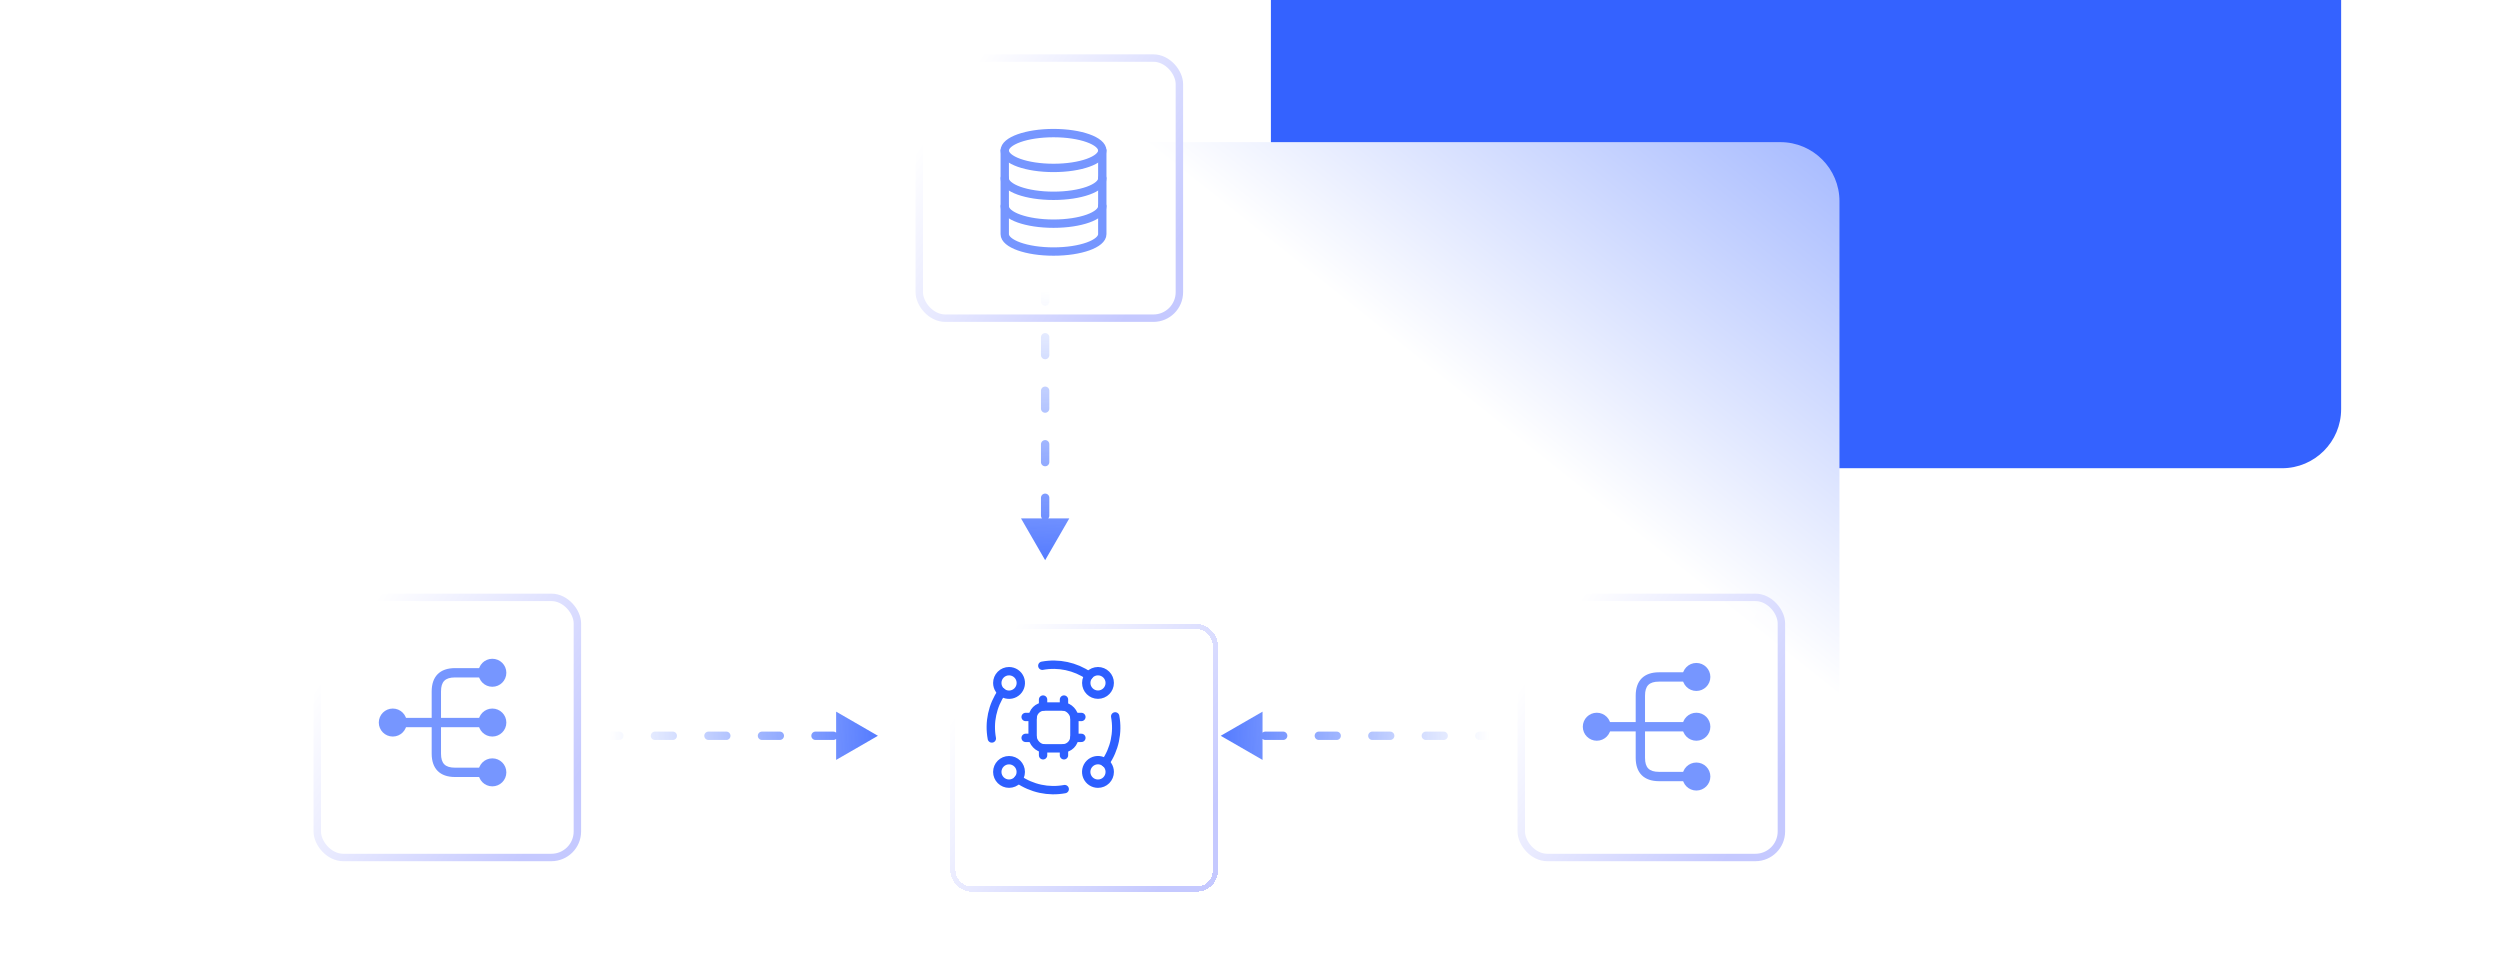 <svg width="299" height="114" viewBox="0 0 299 114" fill="none" xmlns="http://www.w3.org/2000/svg">
<g clip-path="url(#clip0_1151_5129)">
<rect x="152" y="-12" width="128" height="68" rx="7.07" fill="url(#paint0_linear_1151_5129)"/>
<path d="M53 24.07C53 20.166 56.166 17 60.071 17H212.93C216.834 17 220 20.166 220 24.07V81.93C220 85.834 216.834 89 212.93 89H60.071C56.166 89 53 85.834 53 81.93V24.07Z" fill="url(#paint1_linear_1151_5129)"/>
<path d="M125 67L127.887 62L122.113 62L125 67ZM125.5 35C125.5 34.724 125.276 34.5 125 34.5C124.724 34.5 124.5 34.724 124.5 35L125 35L125.5 35ZM124.5 36.067C124.5 36.343 124.724 36.567 125 36.567C125.276 36.567 125.5 36.343 125.5 36.067L125 36.067L124.5 36.067ZM125.5 40.333C125.5 40.057 125.276 39.833 125 39.833C124.724 39.833 124.5 40.057 124.5 40.333L125 40.333L125.5 40.333ZM124.5 42.467C124.5 42.743 124.724 42.967 125 42.967C125.276 42.967 125.5 42.743 125.5 42.467L125 42.467L124.5 42.467ZM125.5 46.733C125.5 46.457 125.276 46.233 125 46.233C124.724 46.233 124.5 46.457 124.5 46.733L125 46.733L125.5 46.733ZM124.5 48.867C124.5 49.143 124.724 49.367 125 49.367C125.276 49.367 125.5 49.143 125.5 48.867L125 48.867L124.5 48.867ZM125.5 53.133C125.5 52.857 125.276 52.633 125 52.633C124.724 52.633 124.5 52.857 124.5 53.133L125 53.133L125.5 53.133ZM124.5 55.267C124.5 55.543 124.724 55.767 125 55.767C125.276 55.767 125.5 55.543 125.5 55.267L125 55.267L124.5 55.267ZM125.5 59.533C125.5 59.257 125.276 59.033 125 59.033C124.724 59.033 124.5 59.257 124.5 59.533L125 59.533L125.5 59.533ZM124.5 61.667C124.5 61.943 124.724 62.167 125 62.167C125.276 62.167 125.5 61.943 125.5 61.667L125 61.667L124.5 61.667ZM125.5 65.933C125.5 65.657 125.276 65.433 125 65.433C124.724 65.433 124.5 65.657 124.5 65.933L125 65.933L125.5 65.933ZM125 35L124.5 35L124.5 36.067L125 36.067L125.5 36.067L125.5 35L125 35ZM125 40.333L124.5 40.333L124.5 42.467L125 42.467L125.5 42.467L125.5 40.333L125 40.333ZM125 46.733L124.5 46.733L124.5 48.867L125 48.867L125.5 48.867L125.5 46.733L125 46.733ZM125 53.133L124.5 53.133L124.5 55.267L125 55.267L125.5 55.267L125.5 53.133L125 53.133ZM125 59.533L124.5 59.533L124.5 61.667L125 61.667L125.5 61.667L125.5 59.533L125 59.533Z" fill="url(#paint2_linear_1151_5129)"/>
<path d="M105 88L100 85.113V90.887L105 88ZM73 87.5C72.724 87.5 72.5 87.724 72.5 88C72.5 88.276 72.724 88.5 73 88.5V88V87.5ZM74.067 88.5C74.343 88.5 74.567 88.276 74.567 88C74.567 87.724 74.343 87.5 74.067 87.5V88V88.5ZM78.333 87.5C78.057 87.5 77.833 87.724 77.833 88C77.833 88.276 78.057 88.5 78.333 88.5V88V87.5ZM80.467 88.5C80.743 88.5 80.967 88.276 80.967 88C80.967 87.724 80.743 87.5 80.467 87.5V88V88.5ZM84.733 87.5C84.457 87.5 84.233 87.724 84.233 88C84.233 88.276 84.457 88.5 84.733 88.5V88V87.5ZM86.867 88.5C87.143 88.5 87.367 88.276 87.367 88C87.367 87.724 87.143 87.5 86.867 87.5V88V88.5ZM91.133 87.5C90.857 87.5 90.633 87.724 90.633 88C90.633 88.276 90.857 88.5 91.133 88.5V88V87.5ZM93.267 88.5C93.543 88.5 93.767 88.276 93.767 88C93.767 87.724 93.543 87.5 93.267 87.5V88V88.5ZM97.533 87.5C97.257 87.5 97.033 87.724 97.033 88C97.033 88.276 97.257 88.5 97.533 88.5V88V87.5ZM99.667 88.5C99.943 88.5 100.167 88.276 100.167 88C100.167 87.724 99.943 87.5 99.667 87.5V88V88.5ZM103.933 87.5C103.657 87.5 103.433 87.724 103.433 88C103.433 88.276 103.657 88.5 103.933 88.5V88V87.5ZM73 88V88.5H74.067V88V87.5H73V88ZM78.333 88V88.5H80.467V88V87.5H78.333V88ZM84.733 88V88.5H86.867V88V87.5H84.733V88ZM91.133 88V88.5H93.267V88V87.5H91.133V88ZM97.533 88V88.5H99.667V88V87.5H97.533V88Z" fill="url(#paint3_linear_1151_5129)"/>
<path d="M146 88L151 85.113V90.887L146 88ZM178 87.5C178.276 87.5 178.5 87.724 178.5 88C178.5 88.276 178.276 88.5 178 88.5V88V87.5ZM176.933 88.5C176.657 88.5 176.433 88.276 176.433 88C176.433 87.724 176.657 87.5 176.933 87.5V88V88.5ZM172.667 87.5C172.943 87.5 173.167 87.724 173.167 88C173.167 88.276 172.943 88.5 172.667 88.5V88V87.5ZM170.533 88.5C170.257 88.5 170.033 88.276 170.033 88C170.033 87.724 170.257 87.5 170.533 87.5V88V88.5ZM166.267 87.5C166.543 87.5 166.767 87.724 166.767 88C166.767 88.276 166.543 88.5 166.267 88.5V88V87.5ZM164.133 88.5C163.857 88.5 163.633 88.276 163.633 88C163.633 87.724 163.857 87.5 164.133 87.5V88V88.5ZM159.867 87.5C160.143 87.5 160.367 87.724 160.367 88C160.367 88.276 160.143 88.5 159.867 88.5V88V87.5ZM157.733 88.5C157.457 88.5 157.233 88.276 157.233 88C157.233 87.724 157.457 87.5 157.733 87.5V88V88.5ZM153.467 87.5C153.743 87.5 153.967 87.724 153.967 88C153.967 88.276 153.743 88.5 153.467 88.5V88V87.5ZM151.333 88.5C151.057 88.5 150.833 88.276 150.833 88C150.833 87.724 151.057 87.5 151.333 87.5V88V88.5ZM147.067 87.5C147.343 87.5 147.567 87.724 147.567 88C147.567 88.276 147.343 88.5 147.067 88.5V88V87.5ZM178 88V88.5H176.933V88V87.5H178V88ZM172.667 88V88.5H170.533V88V87.5H172.667V88ZM166.267 88V88.5H164.133V88V87.5H166.267V88ZM159.867 88V88.5H157.733V88V87.5H159.867V88ZM153.467 88V88.5H151.333V88V87.5H153.467V88Z" fill="url(#paint4_linear_1151_5129)"/>
<rect x="109.944" y="6.944" width="31.111" height="31.111" rx="3.11" fill="url(#paint5_linear_1151_5129)" fill-opacity="0.3" stroke="url(#paint6_linear_1151_5129)" stroke-width="0.889"/>
<path fill-rule="evenodd" clip-rule="evenodd" d="M120.167 28.001C120.167 29.152 122.779 30.085 126 30.085C129.222 30.085 131.834 29.152 131.834 28.001V18.001C131.834 16.851 129.222 15.918 126 15.918C122.779 15.918 120.167 16.851 120.167 18.001V28.001Z" stroke="#7696FF" stroke-linecap="round" stroke-linejoin="round"/>
<path d="M131.834 18C131.834 19.151 129.222 20.083 126 20.083C122.779 20.083 120.167 19.151 120.167 18" stroke="#7696FF" stroke-linecap="round" stroke-linejoin="round"/>
<path d="M131.834 24.668C131.834 25.819 129.222 26.751 126 26.751C122.779 26.751 120.167 25.819 120.167 24.668" stroke="#7696FF" stroke-linecap="round" stroke-linejoin="round"/>
<path d="M131.834 21.336C131.834 22.487 129.222 23.419 126 23.419C122.779 23.419 120.167 22.487 120.167 21.336" stroke="#7696FF" stroke-linecap="round" stroke-linejoin="round"/>
<g filter="url(#filter0_d_1151_5129)">
<rect x="109.5" y="71" width="32" height="32" rx="2.481" fill="url(#paint7_linear_1151_5129)" fill-opacity="0.3" shape-rendering="crispEdges"/>
<rect x="109.81" y="71.31" width="31.38" height="31.38" rx="2.171" stroke="url(#paint8_linear_1151_5129)" stroke-width="0.62" shape-rendering="crispEdges"/>
</g>
<path d="M130.219 80.81C128.597 79.693 126.597 79.266 124.66 79.623" stroke="#2D5FFF" stroke-linecap="round" stroke-linejoin="round"/>
<path d="M131.317 80.273C130.542 80.275 129.915 80.905 129.916 81.68C129.917 82.454 130.546 83.082 131.321 83.082C132.096 83.082 132.724 82.453 132.724 81.678C132.724 81.305 132.576 80.948 132.312 80.684C132.048 80.42 131.69 80.273 131.317 80.273" stroke="#2D5FFF" stroke-linecap="round" stroke-linejoin="round"/>
<path d="M119.813 82.773C118.693 84.391 118.265 86.388 118.623 88.322" stroke="#2D5FFF" stroke-linecap="round" stroke-linejoin="round"/>
<path d="M119.275 81.678C119.275 82.248 119.617 82.761 120.142 82.98C120.668 83.198 121.274 83.079 121.677 82.676C122.079 82.274 122.2 81.669 121.983 81.143C121.765 80.617 121.252 80.274 120.683 80.273C120.31 80.272 119.951 80.42 119.687 80.684C119.423 80.947 119.275 81.305 119.275 81.678" stroke="#2D5FFF" stroke-linecap="round" stroke-linejoin="round"/>
<path d="M132.188 91.227C133.307 89.61 133.735 87.613 133.377 85.68" stroke="#2D5FFF" stroke-linecap="round" stroke-linejoin="round"/>
<path d="M132.724 92.323C132.725 91.754 132.383 91.24 131.857 91.022C131.332 90.803 130.726 90.923 130.323 91.325C129.92 91.728 129.799 92.333 130.017 92.859C130.235 93.385 130.748 93.728 131.317 93.728C131.69 93.729 132.048 93.582 132.312 93.318C132.576 93.054 132.725 92.696 132.724 92.323" stroke="#2D5FFF" stroke-linecap="round" stroke-linejoin="round"/>
<path d="M121.781 93.191C123.403 94.309 125.403 94.736 127.34 94.378" stroke="#2D5FFF" stroke-linecap="round" stroke-linejoin="round"/>
<path d="M120.683 93.726C121.458 93.725 122.085 93.095 122.084 92.32C122.083 91.545 121.454 90.918 120.679 90.918C119.904 90.918 119.276 91.546 119.275 92.321C119.275 92.694 119.424 93.052 119.688 93.316C119.952 93.579 120.31 93.727 120.683 93.726" stroke="#2D5FFF" stroke-linecap="round" stroke-linejoin="round"/>
<rect x="123.5" y="84.5" width="5" height="5" rx="1.4" stroke="#2D5FFF" stroke-linecap="round" stroke-linejoin="round"/>
<path d="M124.751 83.668V84.501" stroke="#2D5FFF" stroke-linecap="round" stroke-linejoin="round"/>
<path d="M127.251 83.668V84.501" stroke="#2D5FFF" stroke-linecap="round" stroke-linejoin="round"/>
<path d="M124.751 89.5V90.333" stroke="#2D5FFF" stroke-linecap="round" stroke-linejoin="round"/>
<path d="M127.251 89.5V90.333" stroke="#2D5FFF" stroke-linecap="round" stroke-linejoin="round"/>
<path d="M122.666 88.249H123.499" stroke="#2D5FFF" stroke-linecap="round" stroke-linejoin="round"/>
<path d="M122.666 85.749H123.499" stroke="#2D5FFF" stroke-linecap="round" stroke-linejoin="round"/>
<path d="M128.5 88.249H129.333" stroke="#2D5FFF" stroke-linecap="round" stroke-linejoin="round"/>
<path d="M128.5 85.749H129.333" stroke="#2D5FFF" stroke-linecap="round" stroke-linejoin="round"/>
<rect x="37.944" y="71.444" width="31.111" height="31.111" rx="3.11" fill="url(#paint9_linear_1151_5129)" fill-opacity="0.3" stroke="url(#paint10_linear_1151_5129)" stroke-width="0.889"/>
<path d="M58.884 88.091C59.809 88.091 60.559 87.341 60.559 86.417C60.559 85.492 59.809 84.742 58.884 84.742C57.96 84.742 57.21 85.492 57.21 86.417C57.21 87.341 57.96 88.091 58.884 88.091Z" fill="#7696FF"/>
<path d="M58.884 82.138C59.809 82.138 60.559 81.388 60.559 80.463C60.559 79.539 59.809 78.789 58.884 78.789C57.96 78.789 57.21 79.539 57.21 80.463C57.21 81.388 57.96 82.138 58.884 82.138Z" fill="#7696FF"/>
<path d="M58.884 94.048C59.809 94.048 60.559 93.298 60.559 92.374C60.559 91.449 59.809 90.699 58.884 90.699C57.96 90.699 57.21 91.449 57.21 92.374C57.21 93.298 57.96 94.048 58.884 94.048Z" fill="#7696FF"/>
<path d="M46.978 88.091C47.903 88.091 48.653 87.341 48.653 86.417C48.653 85.492 47.903 84.742 46.978 84.742C46.053 84.742 45.304 85.492 45.304 86.417C45.304 87.341 46.053 88.091 46.978 88.091Z" fill="#7696FF"/>
<path d="M58.141 86.976C58.446 86.976 58.699 86.723 58.699 86.418C58.699 86.113 58.446 85.86 58.141 85.86H52.745V82.697C52.745 81.521 53.244 81.022 54.42 81.022H58.141C58.446 81.022 58.699 80.769 58.699 80.464C58.699 80.159 58.446 79.906 58.141 79.906H54.42C52.619 79.906 51.629 80.896 51.629 82.697V85.86H47.722C47.417 85.86 47.164 86.113 47.164 86.418C47.164 86.723 47.417 86.976 47.722 86.976H51.629V90.139C51.629 91.94 52.619 92.93 54.42 92.93H58.141C58.446 92.93 58.699 92.677 58.699 92.371C58.699 92.066 58.446 91.813 58.141 91.813H54.42C53.244 91.813 52.745 91.315 52.745 90.139V86.976H58.141Z" fill="#7696FF"/>
<rect x="181.944" y="71.444" width="31.111" height="31.111" rx="3.11" fill="url(#paint11_linear_1151_5129)" fill-opacity="0.3" stroke="url(#paint12_linear_1151_5129)" stroke-width="0.889"/>
<path d="M202.884 88.591C203.809 88.591 204.559 87.841 204.559 86.917C204.559 85.992 203.809 85.242 202.884 85.242C201.96 85.242 201.21 85.992 201.21 86.917C201.21 87.841 201.96 88.591 202.884 88.591Z" fill="#7696FF"/>
<path d="M202.884 82.638C203.809 82.638 204.559 81.888 204.559 80.963C204.559 80.039 203.809 79.289 202.884 79.289C201.96 79.289 201.21 80.039 201.21 80.963C201.21 81.888 201.96 82.638 202.884 82.638Z" fill="#7696FF"/>
<path d="M202.884 94.548C203.809 94.548 204.559 93.798 204.559 92.874C204.559 91.949 203.809 91.199 202.884 91.199C201.96 91.199 201.21 91.949 201.21 92.874C201.21 93.798 201.96 94.548 202.884 94.548Z" fill="#7696FF"/>
<path d="M190.978 88.591C191.903 88.591 192.653 87.841 192.653 86.917C192.653 85.992 191.903 85.242 190.978 85.242C190.053 85.242 189.304 85.992 189.304 86.917C189.304 87.841 190.053 88.591 190.978 88.591Z" fill="#7696FF"/>
<path d="M202.141 87.476C202.446 87.476 202.699 87.223 202.699 86.918C202.699 86.613 202.446 86.36 202.141 86.36H196.745V83.197C196.745 82.021 197.244 81.522 198.42 81.522H202.141C202.446 81.522 202.699 81.269 202.699 80.964C202.699 80.659 202.446 80.406 202.141 80.406H198.42C196.619 80.406 195.629 81.396 195.629 83.197V86.36H191.722C191.417 86.36 191.164 86.613 191.164 86.918C191.164 87.223 191.417 87.476 191.722 87.476H195.629V90.639C195.629 92.44 196.619 93.43 198.42 93.43H202.141C202.446 93.43 202.699 93.177 202.699 92.871C202.699 92.566 202.446 92.313 202.141 92.313H198.42C197.244 92.313 196.745 91.815 196.745 90.639V87.476H202.141Z" fill="#7696FF"/>
</g>
<defs>
<filter id="filter0_d_1151_5129" x="95.475" y="56.455" width="68.362" height="68.362" filterUnits="userSpaceOnUse" color-interpolation-filters="sRGB">
<feFlood flood-opacity="0" result="BackgroundImageFix"/>
<feColorMatrix in="SourceAlpha" type="matrix" values="0 0 0 0 0 0 0 0 0 0 0 0 0 0 0 0 0 0 127 0" result="hardAlpha"/>
<feMorphology radius="1.558" operator="dilate" in="SourceAlpha" result="effect1_dropShadow_1151_5129"/>
<feOffset dx="4.156" dy="3.636"/>
<feGaussianBlur stdDeviation="8.311"/>
<feComposite in2="hardAlpha" operator="out"/>
<feColorMatrix type="matrix" values="0 0 0 0 0.157 0 0 0 0 0.439 0 0 0 0 1 0 0 0 0.2 0"/>
<feBlend mode="normal" in2="BackgroundImageFix" result="effect1_dropShadow_1151_5129"/>
<feBlend mode="normal" in="SourceGraphic" in2="effect1_dropShadow_1151_5129" result="shape"/>
</filter>
<linearGradient id="paint0_linear_1151_5129" x1="216" y1="-12" x2="216" y2="56" gradientUnits="userSpaceOnUse">
<stop stop-color="#3462FF"/>
<stop offset="1" stop-color="#3462FF"/>
</linearGradient>
<linearGradient id="paint1_linear_1151_5129" x1="192" y1="61" x2="243.614" y2="-3.647" gradientUnits="userSpaceOnUse">
<stop stop-color="white"/>
<stop offset="1" stop-color="#7090FF"/>
</linearGradient>
<linearGradient id="paint2_linear_1151_5129" x1="129.301" y1="73.359" x2="130.375" y2="35.03" gradientUnits="userSpaceOnUse">
<stop stop-color="#3462FF"/>
<stop offset="1" stop-color="#3462FF" stop-opacity="0"/>
</linearGradient>
<linearGradient id="paint3_linear_1151_5129" x1="111.359" y1="83.699" x2="73.03" y2="82.625" gradientUnits="userSpaceOnUse">
<stop stop-color="#3462FF"/>
<stop offset="1" stop-color="#3462FF" stop-opacity="0"/>
</linearGradient>
<linearGradient id="paint4_linear_1151_5129" x1="139.641" y1="83.699" x2="177.97" y2="82.625" gradientUnits="userSpaceOnUse">
<stop stop-color="#3462FF"/>
<stop offset="1" stop-color="#3462FF" stop-opacity="0"/>
</linearGradient>
<linearGradient id="paint5_linear_1151_5129" x1="108.19" y1="13.681" x2="146.084" y2="36.729" gradientUnits="userSpaceOnUse">
<stop stop-color="white"/>
<stop offset="0.447" stop-color="white" stop-opacity="0.955"/>
<stop offset="1" stop-color="white" stop-opacity="0"/>
</linearGradient>
<linearGradient id="paint6_linear_1151_5129" x1="114.398" y1="10.892" x2="140.845" y2="28.801" gradientUnits="userSpaceOnUse">
<stop stop-color="white"/>
<stop offset="1" stop-color="#C5C9FF"/>
</linearGradient>
<linearGradient id="paint7_linear_1151_5129" x1="108.19" y1="78.181" x2="146.084" y2="101.229" gradientUnits="userSpaceOnUse">
<stop stop-color="white"/>
<stop offset="0.447" stop-color="white" stop-opacity="0.955"/>
<stop offset="1" stop-color="white" stop-opacity="0"/>
</linearGradient>
<linearGradient id="paint8_linear_1151_5129" x1="114.398" y1="75.392" x2="140.845" y2="93.301" gradientUnits="userSpaceOnUse">
<stop stop-color="white"/>
<stop offset="1" stop-color="#C5C9FF"/>
</linearGradient>
<linearGradient id="paint9_linear_1151_5129" x1="36.19" y1="78.181" x2="74.084" y2="101.229" gradientUnits="userSpaceOnUse">
<stop stop-color="white"/>
<stop offset="0.447" stop-color="white" stop-opacity="0.955"/>
<stop offset="1" stop-color="white" stop-opacity="0"/>
</linearGradient>
<linearGradient id="paint10_linear_1151_5129" x1="42.398" y1="75.392" x2="68.845" y2="93.301" gradientUnits="userSpaceOnUse">
<stop stop-color="white"/>
<stop offset="1" stop-color="#C5C9FF"/>
</linearGradient>
<linearGradient id="paint11_linear_1151_5129" x1="180.19" y1="78.181" x2="218.084" y2="101.229" gradientUnits="userSpaceOnUse">
<stop stop-color="white"/>
<stop offset="0.447" stop-color="white" stop-opacity="0.955"/>
<stop offset="1" stop-color="white" stop-opacity="0"/>
</linearGradient>
<linearGradient id="paint12_linear_1151_5129" x1="186.398" y1="75.392" x2="212.845" y2="93.301" gradientUnits="userSpaceOnUse">
<stop stop-color="white"/>
<stop offset="1" stop-color="#C5C9FF"/>
</linearGradient>
<clipPath id="clip0_1151_5129">
<rect width="299" height="114" fill="white"/>
</clipPath>
</defs>
</svg>
